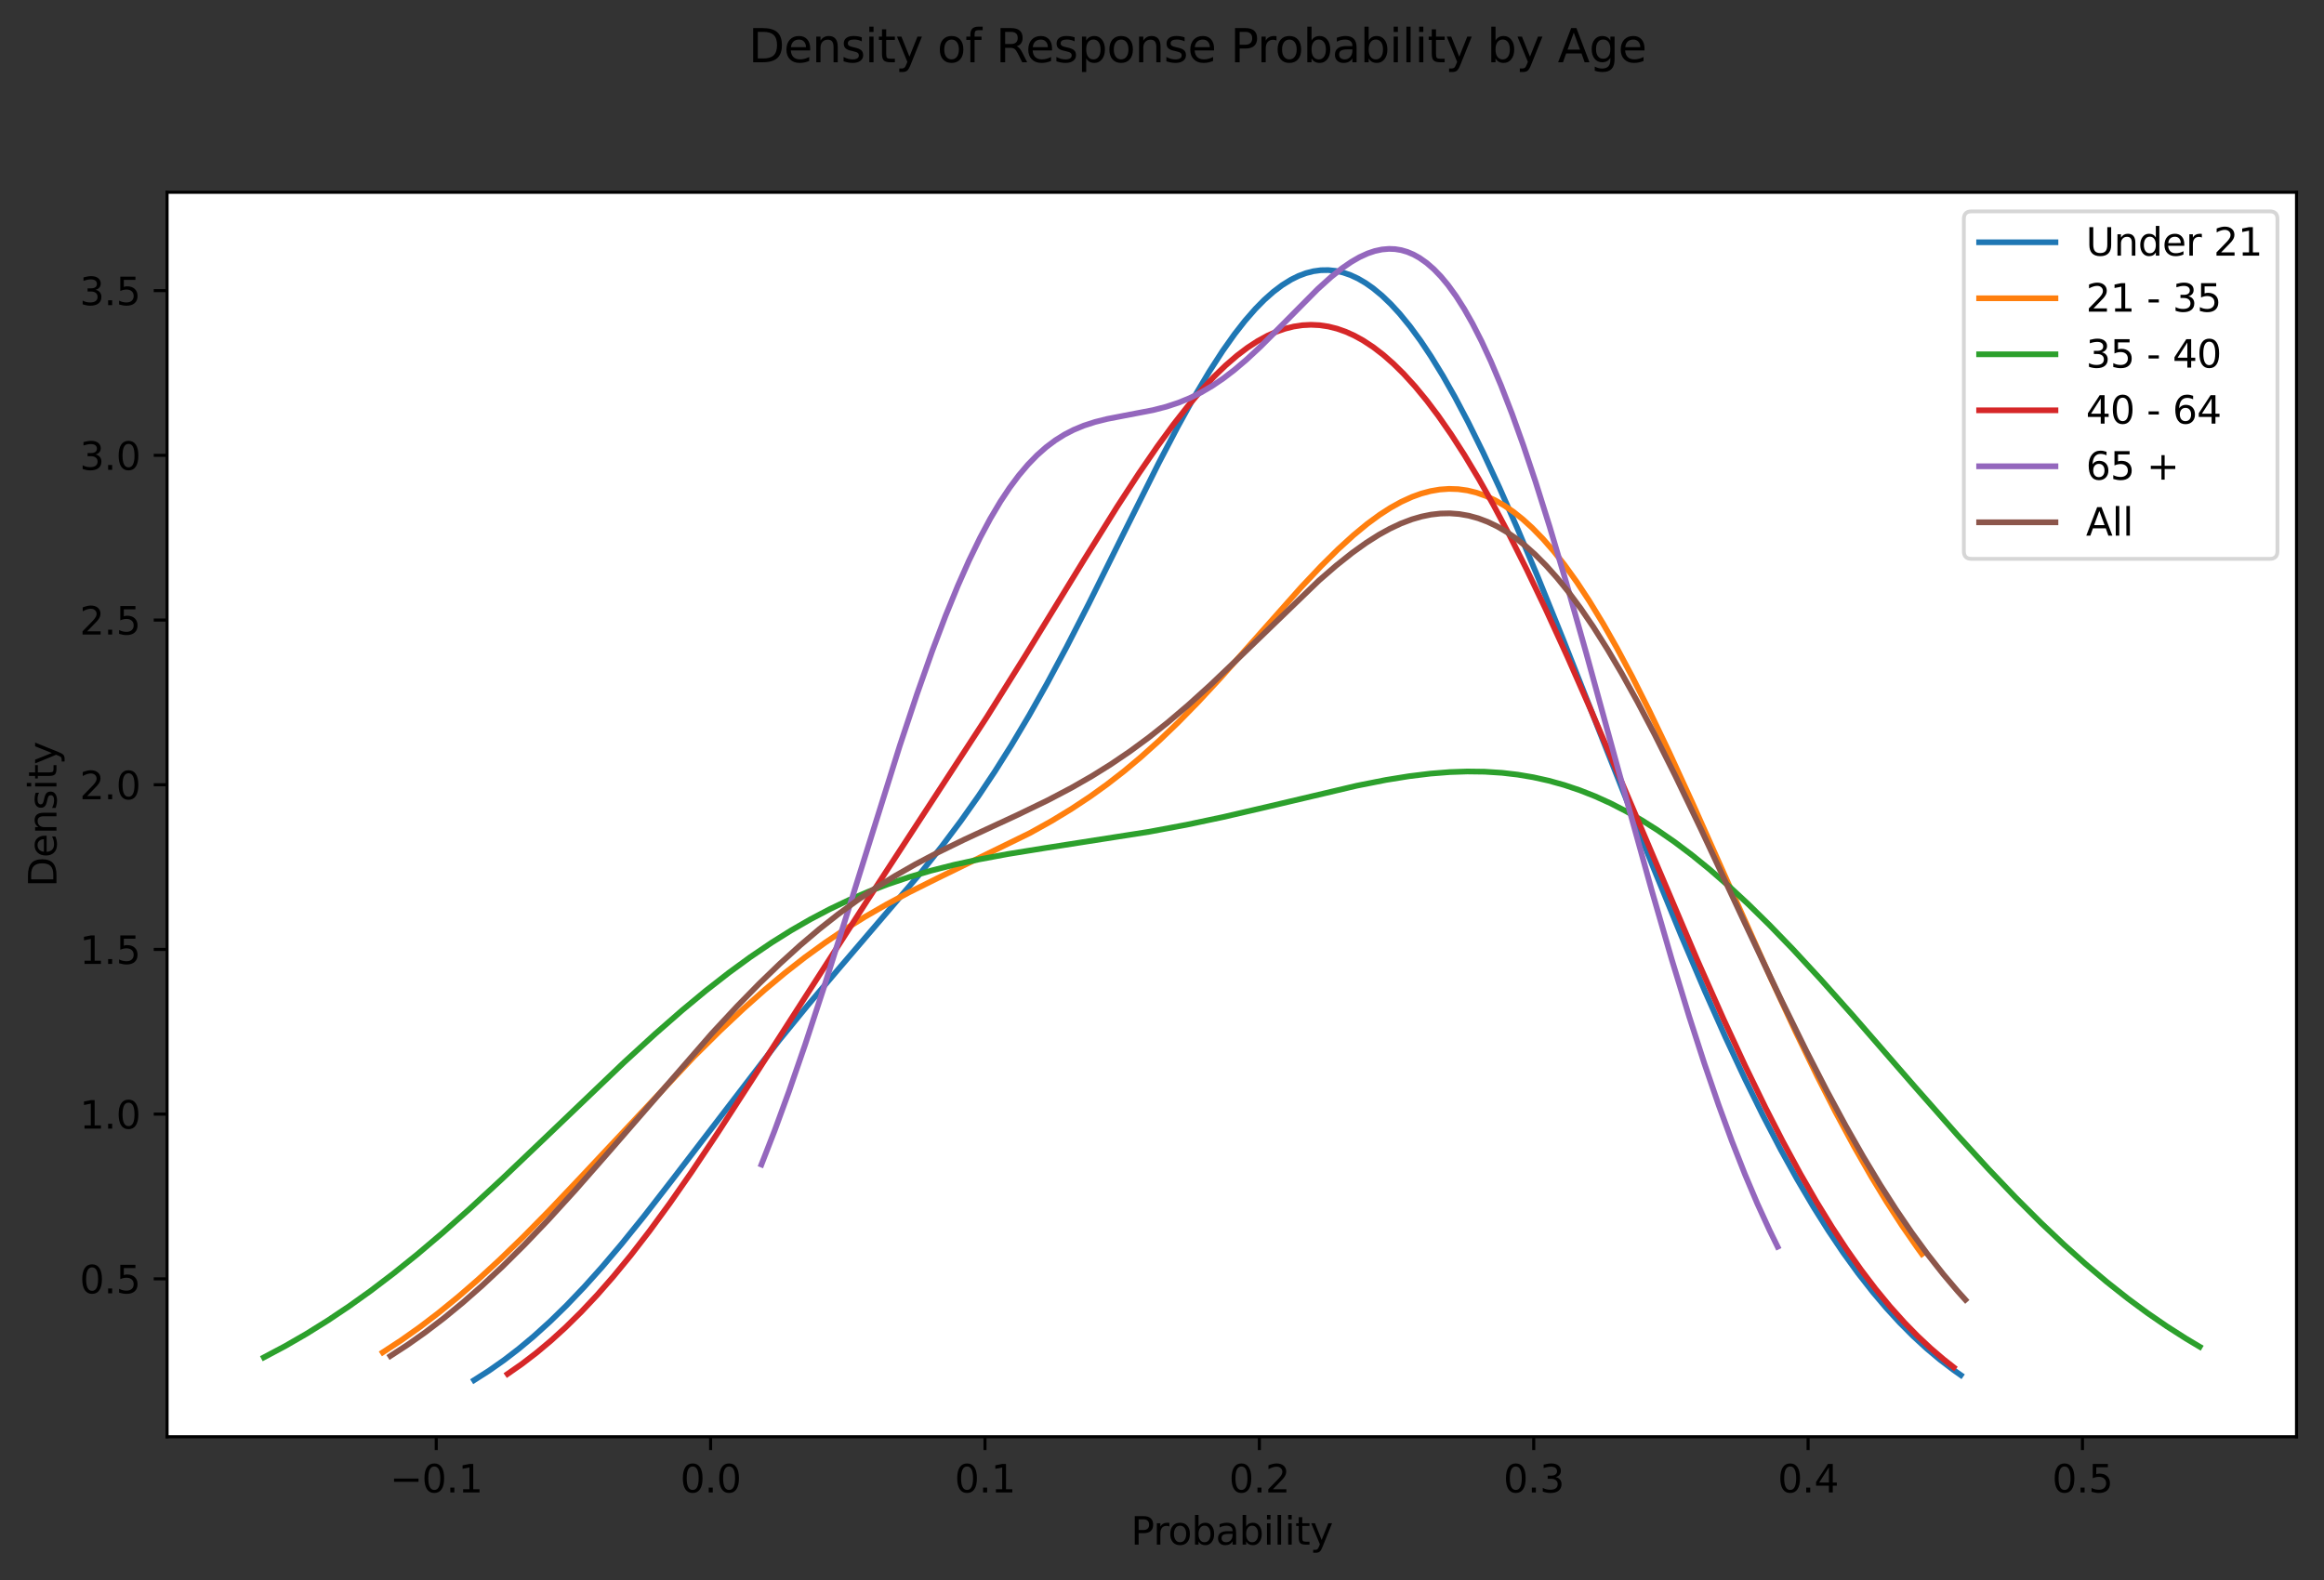 <?xml version="1.0" encoding="utf-8" standalone="no"?>
<!DOCTYPE svg PUBLIC "-//W3C//DTD SVG 1.1//EN"
  "http://www.w3.org/Graphics/SVG/1.1/DTD/svg11.dtd">
<svg xmlns:xlink="http://www.w3.org/1999/xlink" width="608.981pt" height="414.116pt" viewBox="0 0 608.981 414.116" xmlns="http://www.w3.org/2000/svg" version="1.1">
 <rect x="0" y="0" width="608.981" height="414.116" fill="#333333" stroke="none"/>
 <defs>
  <style type="text/css">*{stroke-linejoin: round; stroke-linecap: butt}</style>
 </defs>
 <g id="figure_1">
  <g id="patch_1">
   <path d="M 0 414.116 
L 608.981 414.116 
L 608.981 0 
L 0 0 
L 0 414.116 
z
" style="fill: none"/>
  </g>
  <g id="axes_1">
   <g id="patch_2">
    <path d="M 43.781 376.56 
L 601.781 376.56 
L 601.781 50.4 
L 43.781 50.4 
z
" style="fill: #ffffff"/>
   </g>
   <g id="matplotlib.axis_1">
    <g id="xtick_1">
     <g id="line2d_1">
      <defs>
       <path id="m140e537997" d="M 0 0 
L 0 3.5 
" style="stroke: #000000; stroke-width: 0.8"/>
      </defs>
      <g>
       <use xlink:href="#m140e537997" x="114.312" y="376.56" style="stroke: #000000; stroke-width: 0.8"/>
      </g>
     </g>
     <g id="text_1">
      <!-- −0.1 -->
      <g transform="translate(102.17 391.158) scale(0.1 -0.1)">
       <defs>
        <path id="DejaVuSans-2212" d="M 678 2272 
L 4684 2272 
L 4684 1741 
L 678 1741 
L 678 2272 
z
" transform="scale(0.016)"/>
        <path id="DejaVuSans-30" d="M 2034 4250 
Q 1547 4250 1301 3770 
Q 1056 3291 1056 2328 
Q 1056 1369 1301 889 
Q 1547 409 2034 409 
Q 2525 409 2770 889 
Q 3016 1369 3016 2328 
Q 3016 3291 2770 3770 
Q 2525 4250 2034 4250 
z
M 2034 4750 
Q 2819 4750 3233 4129 
Q 3647 3509 3647 2328 
Q 3647 1150 3233 529 
Q 2819 -91 2034 -91 
Q 1250 -91 836 529 
Q 422 1150 422 2328 
Q 422 3509 836 4129 
Q 1250 4750 2034 4750 
z
" transform="scale(0.016)"/>
        <path id="DejaVuSans-2e" d="M 684 794 
L 1344 794 
L 1344 0 
L 684 0 
L 684 794 
z
" transform="scale(0.016)"/>
        <path id="DejaVuSans-31" d="M 794 531 
L 1825 531 
L 1825 4091 
L 703 3866 
L 703 4441 
L 1819 4666 
L 2450 4666 
L 2450 531 
L 3481 531 
L 3481 0 
L 794 0 
L 794 531 
z
" transform="scale(0.016)"/>
       </defs>
       <use xlink:href="#DejaVuSans-2212"/>
       <use xlink:href="#DejaVuSans-30" x="83.789"/>
       <use xlink:href="#DejaVuSans-2e" x="147.412"/>
       <use xlink:href="#DejaVuSans-31" x="179.199"/>
      </g>
     </g>
    </g>
    <g id="xtick_2">
     <g id="line2d_2">
      <g>
       <use xlink:href="#m140e537997" x="186.208" y="376.56" style="stroke: #000000; stroke-width: 0.8"/>
      </g>
     </g>
     <g id="text_2">
      <!-- 0.0 -->
      <g transform="translate(178.256 391.158) scale(0.1 -0.1)">
       <use xlink:href="#DejaVuSans-30"/>
       <use xlink:href="#DejaVuSans-2e" x="63.623"/>
       <use xlink:href="#DejaVuSans-30" x="95.41"/>
      </g>
     </g>
    </g>
    <g id="xtick_3">
     <g id="line2d_3">
      <g>
       <use xlink:href="#m140e537997" x="258.104" y="376.56" style="stroke: #000000; stroke-width: 0.8"/>
      </g>
     </g>
     <g id="text_3">
      <!-- 0.1 -->
      <g transform="translate(250.152 391.158) scale(0.1 -0.1)">
       <use xlink:href="#DejaVuSans-30"/>
       <use xlink:href="#DejaVuSans-2e" x="63.623"/>
       <use xlink:href="#DejaVuSans-31" x="95.41"/>
      </g>
     </g>
    </g>
    <g id="xtick_4">
     <g id="line2d_4">
      <g>
       <use xlink:href="#m140e537997" x="330" y="376.56" style="stroke: #000000; stroke-width: 0.8"/>
      </g>
     </g>
     <g id="text_4">
      <!-- 0.2 -->
      <g transform="translate(322.049 391.158) scale(0.1 -0.1)">
       <defs>
        <path id="DejaVuSans-32" d="M 1228 531 
L 3431 531 
L 3431 0 
L 469 0 
L 469 531 
Q 828 903 1448 1529 
Q 2069 2156 2228 2338 
Q 2531 2678 2651 2914 
Q 2772 3150 2772 3378 
Q 2772 3750 2511 3984 
Q 2250 4219 1831 4219 
Q 1534 4219 1204 4116 
Q 875 4013 500 3803 
L 500 4441 
Q 881 4594 1212 4672 
Q 1544 4750 1819 4750 
Q 2544 4750 2975 4387 
Q 3406 4025 3406 3419 
Q 3406 3131 3298 2873 
Q 3191 2616 2906 2266 
Q 2828 2175 2409 1742 
Q 1991 1309 1228 531 
z
" transform="scale(0.016)"/>
       </defs>
       <use xlink:href="#DejaVuSans-30"/>
       <use xlink:href="#DejaVuSans-2e" x="63.623"/>
       <use xlink:href="#DejaVuSans-32" x="95.41"/>
      </g>
     </g>
    </g>
    <g id="xtick_5">
     <g id="line2d_5">
      <g>
       <use xlink:href="#m140e537997" x="401.896" y="376.56" style="stroke: #000000; stroke-width: 0.8"/>
      </g>
     </g>
     <g id="text_5">
      <!-- 0.3 -->
      <g transform="translate(393.945 391.158) scale(0.1 -0.1)">
       <defs>
        <path id="DejaVuSans-33" d="M 2597 2516 
Q 3050 2419 3304 2112 
Q 3559 1806 3559 1356 
Q 3559 666 3084 287 
Q 2609 -91 1734 -91 
Q 1441 -91 1130 -33 
Q 819 25 488 141 
L 488 750 
Q 750 597 1062 519 
Q 1375 441 1716 441 
Q 2309 441 2620 675 
Q 2931 909 2931 1356 
Q 2931 1769 2642 2001 
Q 2353 2234 1838 2234 
L 1294 2234 
L 1294 2753 
L 1863 2753 
Q 2328 2753 2575 2939 
Q 2822 3125 2822 3475 
Q 2822 3834 2567 4026 
Q 2313 4219 1838 4219 
Q 1578 4219 1281 4162 
Q 984 4106 628 3988 
L 628 4550 
Q 988 4650 1302 4700 
Q 1616 4750 1894 4750 
Q 2613 4750 3031 4423 
Q 3450 4097 3450 3541 
Q 3450 3153 3228 2886 
Q 3006 2619 2597 2516 
z
" transform="scale(0.016)"/>
       </defs>
       <use xlink:href="#DejaVuSans-30"/>
       <use xlink:href="#DejaVuSans-2e" x="63.623"/>
       <use xlink:href="#DejaVuSans-33" x="95.41"/>
      </g>
     </g>
    </g>
    <g id="xtick_6">
     <g id="line2d_6">
      <g>
       <use xlink:href="#m140e537997" x="473.792" y="376.56" style="stroke: #000000; stroke-width: 0.8"/>
      </g>
     </g>
     <g id="text_6">
      <!-- 0.4 -->
      <g transform="translate(465.841 391.158) scale(0.1 -0.1)">
       <defs>
        <path id="DejaVuSans-34" d="M 2419 4116 
L 825 1625 
L 2419 1625 
L 2419 4116 
z
M 2253 4666 
L 3047 4666 
L 3047 1625 
L 3713 1625 
L 3713 1100 
L 3047 1100 
L 3047 0 
L 2419 0 
L 2419 1100 
L 313 1100 
L 313 1709 
L 2253 4666 
z
" transform="scale(0.016)"/>
       </defs>
       <use xlink:href="#DejaVuSans-30"/>
       <use xlink:href="#DejaVuSans-2e" x="63.623"/>
       <use xlink:href="#DejaVuSans-34" x="95.41"/>
      </g>
     </g>
    </g>
    <g id="xtick_7">
     <g id="line2d_7">
      <g>
       <use xlink:href="#m140e537997" x="545.689" y="376.56" style="stroke: #000000; stroke-width: 0.8"/>
      </g>
     </g>
     <g id="text_7">
      <!-- 0.5 -->
      <g transform="translate(537.737 391.158) scale(0.1 -0.1)">
       <defs>
        <path id="DejaVuSans-35" d="M 691 4666 
L 3169 4666 
L 3169 4134 
L 1269 4134 
L 1269 2991 
Q 1406 3038 1543 3061 
Q 1681 3084 1819 3084 
Q 2600 3084 3056 2656 
Q 3513 2228 3513 1497 
Q 3513 744 3044 326 
Q 2575 -91 1722 -91 
Q 1428 -91 1123 -41 
Q 819 9 494 109 
L 494 744 
Q 775 591 1075 516 
Q 1375 441 1709 441 
Q 2250 441 2565 725 
Q 2881 1009 2881 1497 
Q 2881 1984 2565 2268 
Q 2250 2553 1709 2553 
Q 1456 2553 1204 2497 
Q 953 2441 691 2322 
L 691 4666 
z
" transform="scale(0.016)"/>
       </defs>
       <use xlink:href="#DejaVuSans-30"/>
       <use xlink:href="#DejaVuSans-2e" x="63.623"/>
       <use xlink:href="#DejaVuSans-35" x="95.41"/>
      </g>
     </g>
    </g>
    <g id="text_8">
     <!-- Probability -->
     <g transform="translate(296.352 404.837) scale(0.1 -0.1)">
      <defs>
       <path id="DejaVuSans-50" d="M 1259 4147 
L 1259 2394 
L 2053 2394 
Q 2494 2394 2734 2622 
Q 2975 2850 2975 3272 
Q 2975 3691 2734 3919 
Q 2494 4147 2053 4147 
L 1259 4147 
z
M 628 4666 
L 2053 4666 
Q 2838 4666 3239 4311 
Q 3641 3956 3641 3272 
Q 3641 2581 3239 2228 
Q 2838 1875 2053 1875 
L 1259 1875 
L 1259 0 
L 628 0 
L 628 4666 
z
" transform="scale(0.016)"/>
       <path id="DejaVuSans-72" d="M 2631 2963 
Q 2534 3019 2420 3045 
Q 2306 3072 2169 3072 
Q 1681 3072 1420 2755 
Q 1159 2438 1159 1844 
L 1159 0 
L 581 0 
L 581 3500 
L 1159 3500 
L 1159 2956 
Q 1341 3275 1631 3429 
Q 1922 3584 2338 3584 
Q 2397 3584 2469 3576 
Q 2541 3569 2628 3553 
L 2631 2963 
z
" transform="scale(0.016)"/>
       <path id="DejaVuSans-6f" d="M 1959 3097 
Q 1497 3097 1228 2736 
Q 959 2375 959 1747 
Q 959 1119 1226 758 
Q 1494 397 1959 397 
Q 2419 397 2687 759 
Q 2956 1122 2956 1747 
Q 2956 2369 2687 2733 
Q 2419 3097 1959 3097 
z
M 1959 3584 
Q 2709 3584 3137 3096 
Q 3566 2609 3566 1747 
Q 3566 888 3137 398 
Q 2709 -91 1959 -91 
Q 1206 -91 779 398 
Q 353 888 353 1747 
Q 353 2609 779 3096 
Q 1206 3584 1959 3584 
z
" transform="scale(0.016)"/>
       <path id="DejaVuSans-62" d="M 3116 1747 
Q 3116 2381 2855 2742 
Q 2594 3103 2138 3103 
Q 1681 3103 1420 2742 
Q 1159 2381 1159 1747 
Q 1159 1113 1420 752 
Q 1681 391 2138 391 
Q 2594 391 2855 752 
Q 3116 1113 3116 1747 
z
M 1159 2969 
Q 1341 3281 1617 3432 
Q 1894 3584 2278 3584 
Q 2916 3584 3314 3078 
Q 3713 2572 3713 1747 
Q 3713 922 3314 415 
Q 2916 -91 2278 -91 
Q 1894 -91 1617 61 
Q 1341 213 1159 525 
L 1159 0 
L 581 0 
L 581 4863 
L 1159 4863 
L 1159 2969 
z
" transform="scale(0.016)"/>
       <path id="DejaVuSans-61" d="M 2194 1759 
Q 1497 1759 1228 1600 
Q 959 1441 959 1056 
Q 959 750 1161 570 
Q 1363 391 1709 391 
Q 2188 391 2477 730 
Q 2766 1069 2766 1631 
L 2766 1759 
L 2194 1759 
z
M 3341 1997 
L 3341 0 
L 2766 0 
L 2766 531 
Q 2569 213 2275 61 
Q 1981 -91 1556 -91 
Q 1019 -91 701 211 
Q 384 513 384 1019 
Q 384 1609 779 1909 
Q 1175 2209 1959 2209 
L 2766 2209 
L 2766 2266 
Q 2766 2663 2505 2880 
Q 2244 3097 1772 3097 
Q 1472 3097 1187 3025 
Q 903 2953 641 2809 
L 641 3341 
Q 956 3463 1253 3523 
Q 1550 3584 1831 3584 
Q 2591 3584 2966 3190 
Q 3341 2797 3341 1997 
z
" transform="scale(0.016)"/>
       <path id="DejaVuSans-69" d="M 603 3500 
L 1178 3500 
L 1178 0 
L 603 0 
L 603 3500 
z
M 603 4863 
L 1178 4863 
L 1178 4134 
L 603 4134 
L 603 4863 
z
" transform="scale(0.016)"/>
       <path id="DejaVuSans-6c" d="M 603 4863 
L 1178 4863 
L 1178 0 
L 603 0 
L 603 4863 
z
" transform="scale(0.016)"/>
       <path id="DejaVuSans-74" d="M 1172 4494 
L 1172 3500 
L 2356 3500 
L 2356 3053 
L 1172 3053 
L 1172 1153 
Q 1172 725 1289 603 
Q 1406 481 1766 481 
L 2356 481 
L 2356 0 
L 1766 0 
Q 1100 0 847 248 
Q 594 497 594 1153 
L 594 3053 
L 172 3053 
L 172 3500 
L 594 3500 
L 594 4494 
L 1172 4494 
z
" transform="scale(0.016)"/>
       <path id="DejaVuSans-79" d="M 2059 -325 
Q 1816 -950 1584 -1140 
Q 1353 -1331 966 -1331 
L 506 -1331 
L 506 -850 
L 844 -850 
Q 1081 -850 1212 -737 
Q 1344 -625 1503 -206 
L 1606 56 
L 191 3500 
L 800 3500 
L 1894 763 
L 2988 3500 
L 3597 3500 
L 2059 -325 
z
" transform="scale(0.016)"/>
      </defs>
      <use xlink:href="#DejaVuSans-50"/>
      <use xlink:href="#DejaVuSans-72" x="58.553"/>
      <use xlink:href="#DejaVuSans-6f" x="97.416"/>
      <use xlink:href="#DejaVuSans-62" x="158.598"/>
      <use xlink:href="#DejaVuSans-61" x="222.074"/>
      <use xlink:href="#DejaVuSans-62" x="283.354"/>
      <use xlink:href="#DejaVuSans-69" x="346.83"/>
      <use xlink:href="#DejaVuSans-6c" x="374.613"/>
      <use xlink:href="#DejaVuSans-69" x="402.396"/>
      <use xlink:href="#DejaVuSans-74" x="430.18"/>
      <use xlink:href="#DejaVuSans-79" x="469.389"/>
     </g>
    </g>
   </g>
   <g id="matplotlib.axis_2">
    <g id="ytick_1">
     <g id="line2d_8">
      <defs>
       <path id="mda615e0f3f" d="M 0 0 
L -3.5 0 
" style="stroke: #000000; stroke-width: 0.8"/>
      </defs>
      <g>
       <use xlink:href="#mda615e0f3f" x="43.781" y="335.17" style="stroke: #000000; stroke-width: 0.8"/>
      </g>
     </g>
     <g id="text_9">
      <!-- 0.5 -->
      <g transform="translate(20.878 338.969) scale(0.1 -0.1)">
       <use xlink:href="#DejaVuSans-30"/>
       <use xlink:href="#DejaVuSans-2e" x="63.623"/>
       <use xlink:href="#DejaVuSans-35" x="95.41"/>
      </g>
     </g>
    </g>
    <g id="ytick_2">
     <g id="line2d_9">
      <g>
       <use xlink:href="#mda615e0f3f" x="43.781" y="292.004" style="stroke: #000000; stroke-width: 0.8"/>
      </g>
     </g>
     <g id="text_10">
      <!-- 1.0 -->
      <g transform="translate(20.878 295.803) scale(0.1 -0.1)">
       <use xlink:href="#DejaVuSans-31"/>
       <use xlink:href="#DejaVuSans-2e" x="63.623"/>
       <use xlink:href="#DejaVuSans-30" x="95.41"/>
      </g>
     </g>
    </g>
    <g id="ytick_3">
     <g id="line2d_10">
      <g>
       <use xlink:href="#mda615e0f3f" x="43.781" y="248.839" style="stroke: #000000; stroke-width: 0.8"/>
      </g>
     </g>
     <g id="text_11">
      <!-- 1.5 -->
      <g transform="translate(20.878 252.638) scale(0.1 -0.1)">
       <use xlink:href="#DejaVuSans-31"/>
       <use xlink:href="#DejaVuSans-2e" x="63.623"/>
       <use xlink:href="#DejaVuSans-35" x="95.41"/>
      </g>
     </g>
    </g>
    <g id="ytick_4">
     <g id="line2d_11">
      <g>
       <use xlink:href="#mda615e0f3f" x="43.781" y="205.673" style="stroke: #000000; stroke-width: 0.8"/>
      </g>
     </g>
     <g id="text_12">
      <!-- 2.0 -->
      <g transform="translate(20.878 209.472) scale(0.1 -0.1)">
       <use xlink:href="#DejaVuSans-32"/>
       <use xlink:href="#DejaVuSans-2e" x="63.623"/>
       <use xlink:href="#DejaVuSans-30" x="95.41"/>
      </g>
     </g>
    </g>
    <g id="ytick_5">
     <g id="line2d_12">
      <g>
       <use xlink:href="#mda615e0f3f" x="43.781" y="162.508" style="stroke: #000000; stroke-width: 0.8"/>
      </g>
     </g>
     <g id="text_13">
      <!-- 2.5 -->
      <g transform="translate(20.878 166.307) scale(0.1 -0.1)">
       <use xlink:href="#DejaVuSans-32"/>
       <use xlink:href="#DejaVuSans-2e" x="63.623"/>
       <use xlink:href="#DejaVuSans-35" x="95.41"/>
      </g>
     </g>
    </g>
    <g id="ytick_6">
     <g id="line2d_13">
      <g>
       <use xlink:href="#mda615e0f3f" x="43.781" y="119.342" style="stroke: #000000; stroke-width: 0.8"/>
      </g>
     </g>
     <g id="text_14">
      <!-- 3.0 -->
      <g transform="translate(20.878 123.141) scale(0.1 -0.1)">
       <use xlink:href="#DejaVuSans-33"/>
       <use xlink:href="#DejaVuSans-2e" x="63.623"/>
       <use xlink:href="#DejaVuSans-30" x="95.41"/>
      </g>
     </g>
    </g>
    <g id="ytick_7">
     <g id="line2d_14">
      <g>
       <use xlink:href="#mda615e0f3f" x="43.781" y="76.176" style="stroke: #000000; stroke-width: 0.8"/>
      </g>
     </g>
     <g id="text_15">
      <!-- 3.5 -->
      <g transform="translate(20.878 79.976) scale(0.1 -0.1)">
       <use xlink:href="#DejaVuSans-33"/>
       <use xlink:href="#DejaVuSans-2e" x="63.623"/>
       <use xlink:href="#DejaVuSans-35" x="95.41"/>
      </g>
     </g>
    </g>
    <g id="text_16">
     <!-- Density -->
     <g transform="translate(14.798 232.489) rotate(-90) scale(0.1 -0.1)">
      <defs>
       <path id="DejaVuSans-44" d="M 1259 4147 
L 1259 519 
L 2022 519 
Q 2988 519 3436 956 
Q 3884 1394 3884 2338 
Q 3884 3275 3436 3711 
Q 2988 4147 2022 4147 
L 1259 4147 
z
M 628 4666 
L 1925 4666 
Q 3281 4666 3915 4102 
Q 4550 3538 4550 2338 
Q 4550 1131 3912 565 
Q 3275 0 1925 0 
L 628 0 
L 628 4666 
z
" transform="scale(0.016)"/>
       <path id="DejaVuSans-65" d="M 3597 1894 
L 3597 1613 
L 953 1613 
Q 991 1019 1311 708 
Q 1631 397 2203 397 
Q 2534 397 2845 478 
Q 3156 559 3463 722 
L 3463 178 
Q 3153 47 2828 -22 
Q 2503 -91 2169 -91 
Q 1331 -91 842 396 
Q 353 884 353 1716 
Q 353 2575 817 3079 
Q 1281 3584 2069 3584 
Q 2775 3584 3186 3129 
Q 3597 2675 3597 1894 
z
M 3022 2063 
Q 3016 2534 2758 2815 
Q 2500 3097 2075 3097 
Q 1594 3097 1305 2825 
Q 1016 2553 972 2059 
L 3022 2063 
z
" transform="scale(0.016)"/>
       <path id="DejaVuSans-6e" d="M 3513 2113 
L 3513 0 
L 2938 0 
L 2938 2094 
Q 2938 2591 2744 2837 
Q 2550 3084 2163 3084 
Q 1697 3084 1428 2787 
Q 1159 2491 1159 1978 
L 1159 0 
L 581 0 
L 581 3500 
L 1159 3500 
L 1159 2956 
Q 1366 3272 1645 3428 
Q 1925 3584 2291 3584 
Q 2894 3584 3203 3211 
Q 3513 2838 3513 2113 
z
" transform="scale(0.016)"/>
       <path id="DejaVuSans-73" d="M 2834 3397 
L 2834 2853 
Q 2591 2978 2328 3040 
Q 2066 3103 1784 3103 
Q 1356 3103 1142 2972 
Q 928 2841 928 2578 
Q 928 2378 1081 2264 
Q 1234 2150 1697 2047 
L 1894 2003 
Q 2506 1872 2764 1633 
Q 3022 1394 3022 966 
Q 3022 478 2636 193 
Q 2250 -91 1575 -91 
Q 1294 -91 989 -36 
Q 684 19 347 128 
L 347 722 
Q 666 556 975 473 
Q 1284 391 1588 391 
Q 1994 391 2212 530 
Q 2431 669 2431 922 
Q 2431 1156 2273 1281 
Q 2116 1406 1581 1522 
L 1381 1569 
Q 847 1681 609 1914 
Q 372 2147 372 2553 
Q 372 3047 722 3315 
Q 1072 3584 1716 3584 
Q 2034 3584 2315 3537 
Q 2597 3491 2834 3397 
z
" transform="scale(0.016)"/>
      </defs>
      <use xlink:href="#DejaVuSans-44"/>
      <use xlink:href="#DejaVuSans-65" x="77.002"/>
      <use xlink:href="#DejaVuSans-6e" x="138.525"/>
      <use xlink:href="#DejaVuSans-73" x="201.904"/>
      <use xlink:href="#DejaVuSans-69" x="254.004"/>
      <use xlink:href="#DejaVuSans-74" x="281.787"/>
      <use xlink:href="#DejaVuSans-79" x="320.996"/>
     </g>
    </g>
   </g>
   <g id="line2d_15">
    <path d="M 124.228 361.735 
L 128.128 359.25 
L 132.028 356.512 
L 135.928 353.515 
L 139.827 350.258 
L 144.117 346.376 
L 148.407 342.19 
L 153.087 337.29 
L 157.766 332.071 
L 162.836 326.095 
L 168.686 318.855 
L 176.095 309.298 
L 204.173 272.652 
L 211.583 263.574 
L 219.772 253.903 
L 241.221 228.822 
L 246.681 221.956 
L 251.75 215.207 
L 256.43 208.59 
L 260.72 202.154 
L 265.009 195.34 
L 269.689 187.468 
L 274.369 179.149 
L 279.438 169.676 
L 285.288 158.259 
L 293.868 140.953 
L 303.617 121.39 
L 308.687 111.699 
L 312.976 103.959 
L 316.876 97.403 
L 320.386 91.972 
L 323.506 87.569 
L 326.235 84.078 
L 328.965 80.952 
L 331.305 78.578 
L 333.645 76.501 
L 335.985 74.732 
L 338.325 73.28 
L 340.275 72.318 
L 342.224 71.585 
L 344.174 71.085 
L 346.124 70.819 
L 348.074 70.789 
L 350.024 70.994 
L 351.974 71.435 
L 353.924 72.111 
L 355.874 73.019 
L 357.823 74.158 
L 359.773 75.523 
L 362.113 77.455 
L 364.453 79.7 
L 366.793 82.249 
L 369.523 85.595 
L 372.253 89.322 
L 374.982 93.413 
L 378.102 98.508 
L 381.222 104.019 
L 384.732 110.676 
L 388.631 118.583 
L 392.921 127.825 
L 397.601 138.456 
L 403.061 151.438 
L 409.69 167.806 
L 420.219 194.502 
L 433.089 227.01 
L 440.498 245.095 
L 446.738 259.73 
L 452.197 271.979 
L 457.267 282.818 
L 461.947 292.32 
L 466.626 301.303 
L 470.916 309.058 
L 475.206 316.339 
L 479.106 322.536 
L 483.005 328.328 
L 486.905 333.714 
L 490.805 338.697 
L 494.315 342.841 
L 497.824 346.671 
L 501.334 350.194 
L 504.844 353.421 
L 508.354 356.364 
L 511.864 359.035 
L 513.813 360.407 
L 513.813 360.407 
" clip-path="url(#p90f94e5737)" style="fill: none; stroke: #1f77b4; stroke-width: 1.5; stroke-linecap: square"/>
   </g>
   <g id="line2d_16">
    <path d="M 100.294 354.441 
L 105.139 351.274 
L 109.984 347.845 
L 114.829 344.158 
L 120.078 339.881 
L 125.326 335.323 
L 130.979 330.124 
L 137.035 324.255 
L 143.899 317.291 
L 152.377 308.349 
L 181.851 276.927 
L 188.714 270.115 
L 194.771 264.413 
L 200.423 259.392 
L 205.672 255.011 
L 210.921 250.913 
L 216.169 247.1 
L 221.418 243.566 
L 226.667 240.294 
L 232.319 237.035 
L 238.375 233.8 
L 245.643 230.178 
L 269.867 218.337 
L 275.52 215.19 
L 280.769 212.004 
L 285.613 208.796 
L 290.055 205.605 
L 294.496 202.157 
L 298.937 198.444 
L 303.782 194.091 
L 308.627 189.435 
L 313.876 184.078 
L 319.932 177.558 
L 328.007 168.49 
L 340.927 153.941 
L 346.175 148.372 
L 350.617 143.967 
L 354.654 140.285 
L 358.288 137.29 
L 361.518 134.921 
L 364.344 133.099 
L 367.17 131.532 
L 369.996 130.241 
L 372.419 129.366 
L 374.841 128.717 
L 377.264 128.302 
L 379.686 128.129 
L 382.109 128.207 
L 384.531 128.542 
L 386.954 129.137 
L 389.376 129.998 
L 391.799 131.127 
L 394.221 132.525 
L 396.644 134.193 
L 399.066 136.129 
L 401.488 138.33 
L 404.315 141.229 
L 407.141 144.477 
L 409.967 148.064 
L 413.197 152.561 
L 416.427 157.462 
L 420.061 163.428 
L 423.694 169.835 
L 427.732 177.418 
L 432.173 186.25 
L 437.422 197.229 
L 443.478 210.433 
L 453.168 232.177 
L 464.069 256.518 
L 470.529 270.414 
L 476.181 282.05 
L 481.026 291.544 
L 485.871 300.538 
L 490.313 308.306 
L 494.35 314.953 
L 498.387 321.192 
L 502.425 327.017 
L 503.636 328.684 
L 503.636 328.684 
" clip-path="url(#p90f94e5737)" style="fill: none; stroke: #ff7f0e; stroke-width: 1.5; stroke-linecap: square"/>
   </g>
   <g id="line2d_17">
    <path d="M 69.145 355.761 
L 74.73 352.794 
L 80.316 349.57 
L 85.902 346.086 
L 91.487 342.346 
L 97.073 338.354 
L 103.166 333.722 
L 109.26 328.819 
L 115.861 323.226 
L 122.97 316.919 
L 131.602 308.943 
L 142.773 298.286 
L 163.592 278.377 
L 171.717 270.943 
L 178.825 264.734 
L 184.919 259.685 
L 191.012 254.929 
L 196.598 250.852 
L 202.183 247.064 
L 207.261 243.883 
L 212.339 240.956 
L 217.417 238.285 
L 222.495 235.867 
L 227.572 233.693 
L 232.65 231.753 
L 238.236 229.872 
L 243.821 228.231 
L 249.915 226.684 
L 256.516 225.247 
L 264.133 223.829 
L 273.78 222.272 
L 301.201 217.985 
L 310.848 216.178 
L 320.496 214.144 
L 331.667 211.554 
L 355.533 205.929 
L 363.15 204.423 
L 369.243 203.438 
L 374.829 202.756 
L 379.907 202.355 
L 384.477 202.199 
L 389.047 202.258 
L 393.617 202.551 
L 397.679 203.023 
L 401.741 203.705 
L 405.803 204.607 
L 409.866 205.736 
L 413.928 207.099 
L 417.99 208.7 
L 422.052 210.542 
L 426.115 212.626 
L 430.177 214.95 
L 434.239 217.511 
L 438.809 220.67 
L 443.379 224.112 
L 447.949 227.826 
L 453.027 232.252 
L 458.105 236.968 
L 463.69 242.459 
L 469.784 248.762 
L 476.893 256.454 
L 485.525 266.147 
L 501.774 284.831 
L 512.945 297.504 
L 521.07 306.401 
L 528.178 313.863 
L 534.78 320.465 
L 540.873 326.242 
L 546.459 331.248 
L 552.044 335.963 
L 557.63 340.377 
L 562.708 344.124 
L 567.785 347.617 
L 572.863 350.857 
L 576.418 352.976 
L 576.418 352.976 
" clip-path="url(#p90f94e5737)" style="fill: none; stroke: #2ca02c; stroke-width: 1.5; stroke-linecap: square"/>
   </g>
   <g id="line2d_18">
    <path d="M 132.999 360.105 
L 136.793 357.46 
L 140.586 354.55 
L 144.379 351.371 
L 148.173 347.918 
L 152.345 343.803 
L 156.518 339.36 
L 160.69 334.598 
L 165.242 329.058 
L 170.173 322.677 
L 175.484 315.412 
L 181.174 307.242 
L 188.002 297.026 
L 197.106 282.953 
L 227.452 235.713 
L 258.557 187.99 
L 268.419 172.237 
L 283.971 146.863 
L 292.696 132.874 
L 298.386 124.135 
L 303.317 116.953 
L 307.49 111.247 
L 311.283 106.415 
L 314.697 102.398 
L 318.111 98.731 
L 321.145 95.791 
L 324.18 93.173 
L 326.835 91.163 
L 329.491 89.426 
L 332.146 87.971 
L 334.422 86.957 
L 336.698 86.161 
L 338.974 85.588 
L 341.25 85.241 
L 343.526 85.122 
L 345.802 85.232 
L 348.078 85.572 
L 350.354 86.142 
L 352.63 86.942 
L 354.906 87.97 
L 357.181 89.223 
L 359.837 90.968 
L 362.492 93.011 
L 365.147 95.348 
L 367.803 97.97 
L 370.837 101.307 
L 373.872 104.996 
L 376.906 109.023 
L 380.32 113.939 
L 383.734 119.244 
L 387.528 125.566 
L 391.321 132.309 
L 395.493 140.173 
L 400.045 149.234 
L 404.977 159.549 
L 410.667 171.996 
L 417.115 186.656 
L 425.84 207.095 
L 444.806 251.723 
L 451.634 267.106 
L 457.324 279.39 
L 462.634 290.313 
L 467.186 299.198 
L 471.738 307.6 
L 475.911 314.849 
L 480.083 321.646 
L 483.877 327.422 
L 487.67 332.81 
L 491.463 337.808 
L 495.256 342.42 
L 499.05 346.652 
L 502.464 350.144 
L 505.877 353.346 
L 509.291 356.269 
L 511.947 358.358 
L 511.947 358.358 
" clip-path="url(#p90f94e5737)" style="fill: none; stroke: #d62728; stroke-width: 1.5; stroke-linecap: square"/>
   </g>
   <g id="line2d_19">
    <path d="M 199.522 305.228 
L 202.987 296.32 
L 206.719 286.118 
L 210.984 273.77 
L 215.781 259.154 
L 221.912 239.71 
L 235.773 195.474 
L 240.304 181.871 
L 244.302 170.564 
L 247.767 161.415 
L 250.966 153.582 
L 253.898 146.964 
L 256.83 140.917 
L 259.495 135.932 
L 262.161 131.442 
L 264.56 127.826 
L 266.959 124.604 
L 269.358 121.767 
L 271.757 119.299 
L 274.156 117.18 
L 276.554 115.385 
L 278.953 113.885 
L 281.352 112.65 
L 284.018 111.544 
L 286.95 110.595 
L 290.148 109.797 
L 294.68 108.918 
L 302.143 107.49 
L 305.608 106.598 
L 308.807 105.546 
L 311.739 104.346 
L 314.671 102.894 
L 317.603 101.177 
L 320.535 99.19 
L 323.467 96.945 
L 326.666 94.225 
L 330.397 90.75 
L 335.195 85.95 
L 345.324 75.724 
L 348.789 72.603 
L 351.721 70.268 
L 354.12 68.623 
L 356.253 67.396 
L 358.385 66.419 
L 360.251 65.79 
L 362.117 65.387 
L 363.982 65.228 
L 365.582 65.294 
L 367.181 65.557 
L 368.78 66.023 
L 370.38 66.699 
L 371.979 67.59 
L 373.845 68.908 
L 375.711 70.531 
L 377.576 72.464 
L 379.442 74.708 
L 381.575 77.656 
L 383.707 81.01 
L 385.839 84.767 
L 388.238 89.465 
L 390.637 94.648 
L 393.303 100.954 
L 396.235 108.52 
L 399.167 116.696 
L 402.365 126.248 
L 406.097 138.121 
L 410.362 152.482 
L 415.693 171.3 
L 424.489 203.353 
L 432.752 233.142 
L 438.083 251.529 
L 442.614 266.37 
L 446.612 278.739 
L 450.344 289.597 
L 453.809 299.043 
L 457.274 307.853 
L 460.473 315.407 
L 463.672 322.404 
L 465.804 326.76 
L 465.804 326.76 
" clip-path="url(#p90f94e5737)" style="fill: none; stroke: #9467bd; stroke-width: 1.5; stroke-linecap: square"/>
   </g>
   <g id="line2d_20">
    <path d="M 102.295 355.393 
L 106.84 352.435 
L 111.384 349.229 
L 116.342 345.448 
L 121.299 341.376 
L 126.257 337.02 
L 131.628 331.995 
L 137.411 326.254 
L 143.608 319.765 
L 150.632 312.061 
L 158.894 302.649 
L 186.574 270.811 
L 193.184 263.703 
L 198.968 257.793 
L 204.339 252.604 
L 209.709 247.732 
L 214.667 243.532 
L 219.625 239.624 
L 224.582 236.007 
L 229.54 232.669 
L 234.497 229.593 
L 239.868 226.525 
L 245.652 223.481 
L 252.675 220.051 
L 266.722 213.536 
L 274.571 209.735 
L 280.768 206.479 
L 286.139 203.403 
L 291.096 200.31 
L 296.054 196.948 
L 301.011 193.303 
L 305.969 189.373 
L 311.34 184.807 
L 317.124 179.573 
L 323.734 173.277 
L 345.63 152.132 
L 350.174 148.196 
L 354.305 144.911 
L 358.024 142.248 
L 361.329 140.154 
L 364.221 138.557 
L 367.112 137.201 
L 370.004 136.104 
L 372.483 135.384 
L 374.962 134.877 
L 377.441 134.594 
L 379.92 134.541 
L 382.398 134.727 
L 384.877 135.158 
L 387.356 135.839 
L 389.835 136.774 
L 392.314 137.965 
L 394.792 139.414 
L 397.271 141.121 
L 399.75 143.085 
L 402.229 145.303 
L 405.121 148.209 
L 408.013 151.449 
L 410.904 155.012 
L 414.209 159.467 
L 417.515 164.308 
L 421.233 170.187 
L 424.951 176.487 
L 429.082 183.929 
L 433.627 192.581 
L 438.997 203.319 
L 445.607 217.083 
L 457.175 241.823 
L 466.677 261.913 
L 473.287 275.362 
L 478.658 285.815 
L 483.616 295.008 
L 488.16 303.002 
L 492.704 310.552 
L 496.836 317.01 
L 500.967 323.07 
L 505.098 328.727 
L 509.23 333.98 
L 512.948 338.366 
L 515.014 340.664 
L 515.014 340.664 
" clip-path="url(#p90f94e5737)" style="fill: none; stroke: #8c564b; stroke-width: 1.5; stroke-linecap: square"/>
   </g>
   <g id="patch_3">
    <path d="M 43.781 376.56 
L 43.781 50.4 
" style="fill: none; stroke: #000000; stroke-width: 0.8; stroke-linejoin: miter; stroke-linecap: square"/>
   </g>
   <g id="patch_4">
    <path d="M 601.781 376.56 
L 601.781 50.4 
" style="fill: none; stroke: #000000; stroke-width: 0.8; stroke-linejoin: miter; stroke-linecap: square"/>
   </g>
   <g id="patch_5">
    <path d="M 43.781 376.56 
L 601.781 376.56 
" style="fill: none; stroke: #000000; stroke-width: 0.8; stroke-linejoin: miter; stroke-linecap: square"/>
   </g>
   <g id="patch_6">
    <path d="M 43.781 50.4 
L 601.781 50.4 
" style="fill: none; stroke: #000000; stroke-width: 0.8; stroke-linejoin: miter; stroke-linecap: square"/>
   </g>
   <g id="legend_1">
    <g id="patch_7">
     <path d="M 516.609 146.469 
L 594.781 146.469 
Q 596.781 146.469 596.781 144.469 
L 596.781 57.4 
Q 596.781 55.4 594.781 55.4 
L 516.609 55.4 
Q 514.609 55.4 514.609 57.4 
L 514.609 144.469 
Q 514.609 146.469 516.609 146.469 
z
" style="fill: #ffffff; opacity: 0.8; stroke: #cccccc; stroke-linejoin: miter"/>
    </g>
    <g id="line2d_21">
     <path d="M 518.609 63.498 
L 528.609 63.498 
L 538.609 63.498 
" style="fill: none; stroke: #1f77b4; stroke-width: 1.5; stroke-linecap: square"/>
    </g>
    <g id="text_17">
     <!-- Under 21 -->
     <g transform="translate(546.609 66.998) scale(0.1 -0.1)">
      <defs>
       <path id="DejaVuSans-55" d="M 556 4666 
L 1191 4666 
L 1191 1831 
Q 1191 1081 1462 751 
Q 1734 422 2344 422 
Q 2950 422 3222 751 
Q 3494 1081 3494 1831 
L 3494 4666 
L 4128 4666 
L 4128 1753 
Q 4128 841 3676 375 
Q 3225 -91 2344 -91 
Q 1459 -91 1007 375 
Q 556 841 556 1753 
L 556 4666 
z
" transform="scale(0.016)"/>
       <path id="DejaVuSans-64" d="M 2906 2969 
L 2906 4863 
L 3481 4863 
L 3481 0 
L 2906 0 
L 2906 525 
Q 2725 213 2448 61 
Q 2172 -91 1784 -91 
Q 1150 -91 751 415 
Q 353 922 353 1747 
Q 353 2572 751 3078 
Q 1150 3584 1784 3584 
Q 2172 3584 2448 3432 
Q 2725 3281 2906 2969 
z
M 947 1747 
Q 947 1113 1208 752 
Q 1469 391 1925 391 
Q 2381 391 2643 752 
Q 2906 1113 2906 1747 
Q 2906 2381 2643 2742 
Q 2381 3103 1925 3103 
Q 1469 3103 1208 2742 
Q 947 2381 947 1747 
z
" transform="scale(0.016)"/>
       <path id="DejaVuSans-20" transform="scale(0.016)"/>
      </defs>
      <use xlink:href="#DejaVuSans-55"/>
      <use xlink:href="#DejaVuSans-6e" x="73.193"/>
      <use xlink:href="#DejaVuSans-64" x="136.572"/>
      <use xlink:href="#DejaVuSans-65" x="200.049"/>
      <use xlink:href="#DejaVuSans-72" x="261.572"/>
      <use xlink:href="#DejaVuSans-20" x="302.686"/>
      <use xlink:href="#DejaVuSans-32" x="334.473"/>
      <use xlink:href="#DejaVuSans-31" x="398.096"/>
     </g>
    </g>
    <g id="line2d_22">
     <path d="M 518.609 78.177 
L 528.609 78.177 
L 538.609 78.177 
" style="fill: none; stroke: #ff7f0e; stroke-width: 1.5; stroke-linecap: square"/>
    </g>
    <g id="text_18">
     <!-- 21 - 35 -->
     <g transform="translate(546.609 81.677) scale(0.1 -0.1)">
      <defs>
       <path id="DejaVuSans-2d" d="M 313 2009 
L 1997 2009 
L 1997 1497 
L 313 1497 
L 313 2009 
z
" transform="scale(0.016)"/>
      </defs>
      <use xlink:href="#DejaVuSans-32"/>
      <use xlink:href="#DejaVuSans-31" x="63.623"/>
      <use xlink:href="#DejaVuSans-20" x="127.246"/>
      <use xlink:href="#DejaVuSans-2d" x="159.033"/>
      <use xlink:href="#DejaVuSans-20" x="195.117"/>
      <use xlink:href="#DejaVuSans-33" x="226.904"/>
      <use xlink:href="#DejaVuSans-35" x="290.527"/>
     </g>
    </g>
    <g id="line2d_23">
     <path d="M 518.609 92.855 
L 528.609 92.855 
L 538.609 92.855 
" style="fill: none; stroke: #2ca02c; stroke-width: 1.5; stroke-linecap: square"/>
    </g>
    <g id="text_19">
     <!-- 35 - 40 -->
     <g transform="translate(546.609 96.355) scale(0.1 -0.1)">
      <use xlink:href="#DejaVuSans-33"/>
      <use xlink:href="#DejaVuSans-35" x="63.623"/>
      <use xlink:href="#DejaVuSans-20" x="127.246"/>
      <use xlink:href="#DejaVuSans-2d" x="159.033"/>
      <use xlink:href="#DejaVuSans-20" x="195.117"/>
      <use xlink:href="#DejaVuSans-34" x="226.904"/>
      <use xlink:href="#DejaVuSans-30" x="290.527"/>
     </g>
    </g>
    <g id="line2d_24">
     <path d="M 518.609 107.533 
L 528.609 107.533 
L 538.609 107.533 
" style="fill: none; stroke: #d62728; stroke-width: 1.5; stroke-linecap: square"/>
    </g>
    <g id="text_20">
     <!-- 40 - 64 -->
     <g transform="translate(546.609 111.033) scale(0.1 -0.1)">
      <defs>
       <path id="DejaVuSans-36" d="M 2113 2584 
Q 1688 2584 1439 2293 
Q 1191 2003 1191 1497 
Q 1191 994 1439 701 
Q 1688 409 2113 409 
Q 2538 409 2786 701 
Q 3034 994 3034 1497 
Q 3034 2003 2786 2293 
Q 2538 2584 2113 2584 
z
M 3366 4563 
L 3366 3988 
Q 3128 4100 2886 4159 
Q 2644 4219 2406 4219 
Q 1781 4219 1451 3797 
Q 1122 3375 1075 2522 
Q 1259 2794 1537 2939 
Q 1816 3084 2150 3084 
Q 2853 3084 3261 2657 
Q 3669 2231 3669 1497 
Q 3669 778 3244 343 
Q 2819 -91 2113 -91 
Q 1303 -91 875 529 
Q 447 1150 447 2328 
Q 447 3434 972 4092 
Q 1497 4750 2381 4750 
Q 2619 4750 2861 4703 
Q 3103 4656 3366 4563 
z
" transform="scale(0.016)"/>
      </defs>
      <use xlink:href="#DejaVuSans-34"/>
      <use xlink:href="#DejaVuSans-30" x="63.623"/>
      <use xlink:href="#DejaVuSans-20" x="127.246"/>
      <use xlink:href="#DejaVuSans-2d" x="159.033"/>
      <use xlink:href="#DejaVuSans-20" x="195.117"/>
      <use xlink:href="#DejaVuSans-36" x="226.904"/>
      <use xlink:href="#DejaVuSans-34" x="290.527"/>
     </g>
    </g>
    <g id="line2d_25">
     <path d="M 518.609 122.211 
L 528.609 122.211 
L 538.609 122.211 
" style="fill: none; stroke: #9467bd; stroke-width: 1.5; stroke-linecap: square"/>
    </g>
    <g id="text_21">
     <!-- 65 + -->
     <g transform="translate(546.609 125.711) scale(0.1 -0.1)">
      <defs>
       <path id="DejaVuSans-2b" d="M 2944 4013 
L 2944 2272 
L 4684 2272 
L 4684 1741 
L 2944 1741 
L 2944 0 
L 2419 0 
L 2419 1741 
L 678 1741 
L 678 2272 
L 2419 2272 
L 2419 4013 
L 2944 4013 
z
" transform="scale(0.016)"/>
      </defs>
      <use xlink:href="#DejaVuSans-36"/>
      <use xlink:href="#DejaVuSans-35" x="63.623"/>
      <use xlink:href="#DejaVuSans-20" x="127.246"/>
      <use xlink:href="#DejaVuSans-2b" x="159.033"/>
     </g>
    </g>
    <g id="line2d_26">
     <path d="M 518.609 136.889 
L 528.609 136.889 
L 538.609 136.889 
" style="fill: none; stroke: #8c564b; stroke-width: 1.5; stroke-linecap: square"/>
    </g>
    <g id="text_22">
     <!-- All -->
     <g transform="translate(546.609 140.389) scale(0.1 -0.1)">
      <defs>
       <path id="DejaVuSans-41" d="M 2188 4044 
L 1331 1722 
L 3047 1722 
L 2188 4044 
z
M 1831 4666 
L 2547 4666 
L 4325 0 
L 3669 0 
L 3244 1197 
L 1141 1197 
L 716 0 
L 50 0 
L 1831 4666 
z
" transform="scale(0.016)"/>
      </defs>
      <use xlink:href="#DejaVuSans-41"/>
      <use xlink:href="#DejaVuSans-6c" x="68.408"/>
      <use xlink:href="#DejaVuSans-6c" x="96.191"/>
     </g>
    </g>
   </g>
  </g>
  <g id="text_23">
   <!-- Density of Response Probability by Age -->
   <g transform="translate(196.156 16.318) scale(0.12 -0.12)">
    <defs>
     <path id="DejaVuSans-66" d="M 2375 4863 
L 2375 4384 
L 1825 4384 
Q 1516 4384 1395 4259 
Q 1275 4134 1275 3809 
L 1275 3500 
L 2222 3500 
L 2222 3053 
L 1275 3053 
L 1275 0 
L 697 0 
L 697 3053 
L 147 3053 
L 147 3500 
L 697 3500 
L 697 3744 
Q 697 4328 969 4595 
Q 1241 4863 1831 4863 
L 2375 4863 
z
" transform="scale(0.016)"/>
     <path id="DejaVuSans-52" d="M 2841 2188 
Q 3044 2119 3236 1894 
Q 3428 1669 3622 1275 
L 4263 0 
L 3584 0 
L 2988 1197 
Q 2756 1666 2539 1819 
Q 2322 1972 1947 1972 
L 1259 1972 
L 1259 0 
L 628 0 
L 628 4666 
L 2053 4666 
Q 2853 4666 3247 4331 
Q 3641 3997 3641 3322 
Q 3641 2881 3436 2590 
Q 3231 2300 2841 2188 
z
M 1259 4147 
L 1259 2491 
L 2053 2491 
Q 2509 2491 2742 2702 
Q 2975 2913 2975 3322 
Q 2975 3731 2742 3939 
Q 2509 4147 2053 4147 
L 1259 4147 
z
" transform="scale(0.016)"/>
     <path id="DejaVuSans-70" d="M 1159 525 
L 1159 -1331 
L 581 -1331 
L 581 3500 
L 1159 3500 
L 1159 2969 
Q 1341 3281 1617 3432 
Q 1894 3584 2278 3584 
Q 2916 3584 3314 3078 
Q 3713 2572 3713 1747 
Q 3713 922 3314 415 
Q 2916 -91 2278 -91 
Q 1894 -91 1617 61 
Q 1341 213 1159 525 
z
M 3116 1747 
Q 3116 2381 2855 2742 
Q 2594 3103 2138 3103 
Q 1681 3103 1420 2742 
Q 1159 2381 1159 1747 
Q 1159 1113 1420 752 
Q 1681 391 2138 391 
Q 2594 391 2855 752 
Q 3116 1113 3116 1747 
z
" transform="scale(0.016)"/>
     <path id="DejaVuSans-67" d="M 2906 1791 
Q 2906 2416 2648 2759 
Q 2391 3103 1925 3103 
Q 1463 3103 1205 2759 
Q 947 2416 947 1791 
Q 947 1169 1205 825 
Q 1463 481 1925 481 
Q 2391 481 2648 825 
Q 2906 1169 2906 1791 
z
M 3481 434 
Q 3481 -459 3084 -895 
Q 2688 -1331 1869 -1331 
Q 1566 -1331 1297 -1286 
Q 1028 -1241 775 -1147 
L 775 -588 
Q 1028 -725 1275 -790 
Q 1522 -856 1778 -856 
Q 2344 -856 2625 -561 
Q 2906 -266 2906 331 
L 2906 616 
Q 2728 306 2450 153 
Q 2172 0 1784 0 
Q 1141 0 747 490 
Q 353 981 353 1791 
Q 353 2603 747 3093 
Q 1141 3584 1784 3584 
Q 2172 3584 2450 3431 
Q 2728 3278 2906 2969 
L 2906 3500 
L 3481 3500 
L 3481 434 
z
" transform="scale(0.016)"/>
    </defs>
    <use xlink:href="#DejaVuSans-44"/>
    <use xlink:href="#DejaVuSans-65" x="77.002"/>
    <use xlink:href="#DejaVuSans-6e" x="138.525"/>
    <use xlink:href="#DejaVuSans-73" x="201.904"/>
    <use xlink:href="#DejaVuSans-69" x="254.004"/>
    <use xlink:href="#DejaVuSans-74" x="281.787"/>
    <use xlink:href="#DejaVuSans-79" x="320.996"/>
    <use xlink:href="#DejaVuSans-20" x="380.176"/>
    <use xlink:href="#DejaVuSans-6f" x="411.963"/>
    <use xlink:href="#DejaVuSans-66" x="473.145"/>
    <use xlink:href="#DejaVuSans-20" x="508.35"/>
    <use xlink:href="#DejaVuSans-52" x="540.137"/>
    <use xlink:href="#DejaVuSans-65" x="605.119"/>
    <use xlink:href="#DejaVuSans-73" x="666.643"/>
    <use xlink:href="#DejaVuSans-70" x="718.742"/>
    <use xlink:href="#DejaVuSans-6f" x="782.219"/>
    <use xlink:href="#DejaVuSans-6e" x="843.4"/>
    <use xlink:href="#DejaVuSans-73" x="906.779"/>
    <use xlink:href="#DejaVuSans-65" x="958.879"/>
    <use xlink:href="#DejaVuSans-20" x="1020.402"/>
    <use xlink:href="#DejaVuSans-50" x="1052.189"/>
    <use xlink:href="#DejaVuSans-72" x="1110.742"/>
    <use xlink:href="#DejaVuSans-6f" x="1149.605"/>
    <use xlink:href="#DejaVuSans-62" x="1210.787"/>
    <use xlink:href="#DejaVuSans-61" x="1274.264"/>
    <use xlink:href="#DejaVuSans-62" x="1335.543"/>
    <use xlink:href="#DejaVuSans-69" x="1399.02"/>
    <use xlink:href="#DejaVuSans-6c" x="1426.803"/>
    <use xlink:href="#DejaVuSans-69" x="1454.586"/>
    <use xlink:href="#DejaVuSans-74" x="1482.369"/>
    <use xlink:href="#DejaVuSans-79" x="1521.578"/>
    <use xlink:href="#DejaVuSans-20" x="1580.758"/>
    <use xlink:href="#DejaVuSans-62" x="1612.545"/>
    <use xlink:href="#DejaVuSans-79" x="1676.021"/>
    <use xlink:href="#DejaVuSans-20" x="1735.201"/>
    <use xlink:href="#DejaVuSans-41" x="1766.988"/>
    <use xlink:href="#DejaVuSans-67" x="1835.396"/>
    <use xlink:href="#DejaVuSans-65" x="1898.873"/>
   </g>
  </g>
 </g>
 <defs>
  <clipPath id="p90f94e5737">
   <rect x="43.781" y="50.4" width="558" height="326.16"/>
  </clipPath>
 </defs>
</svg>
